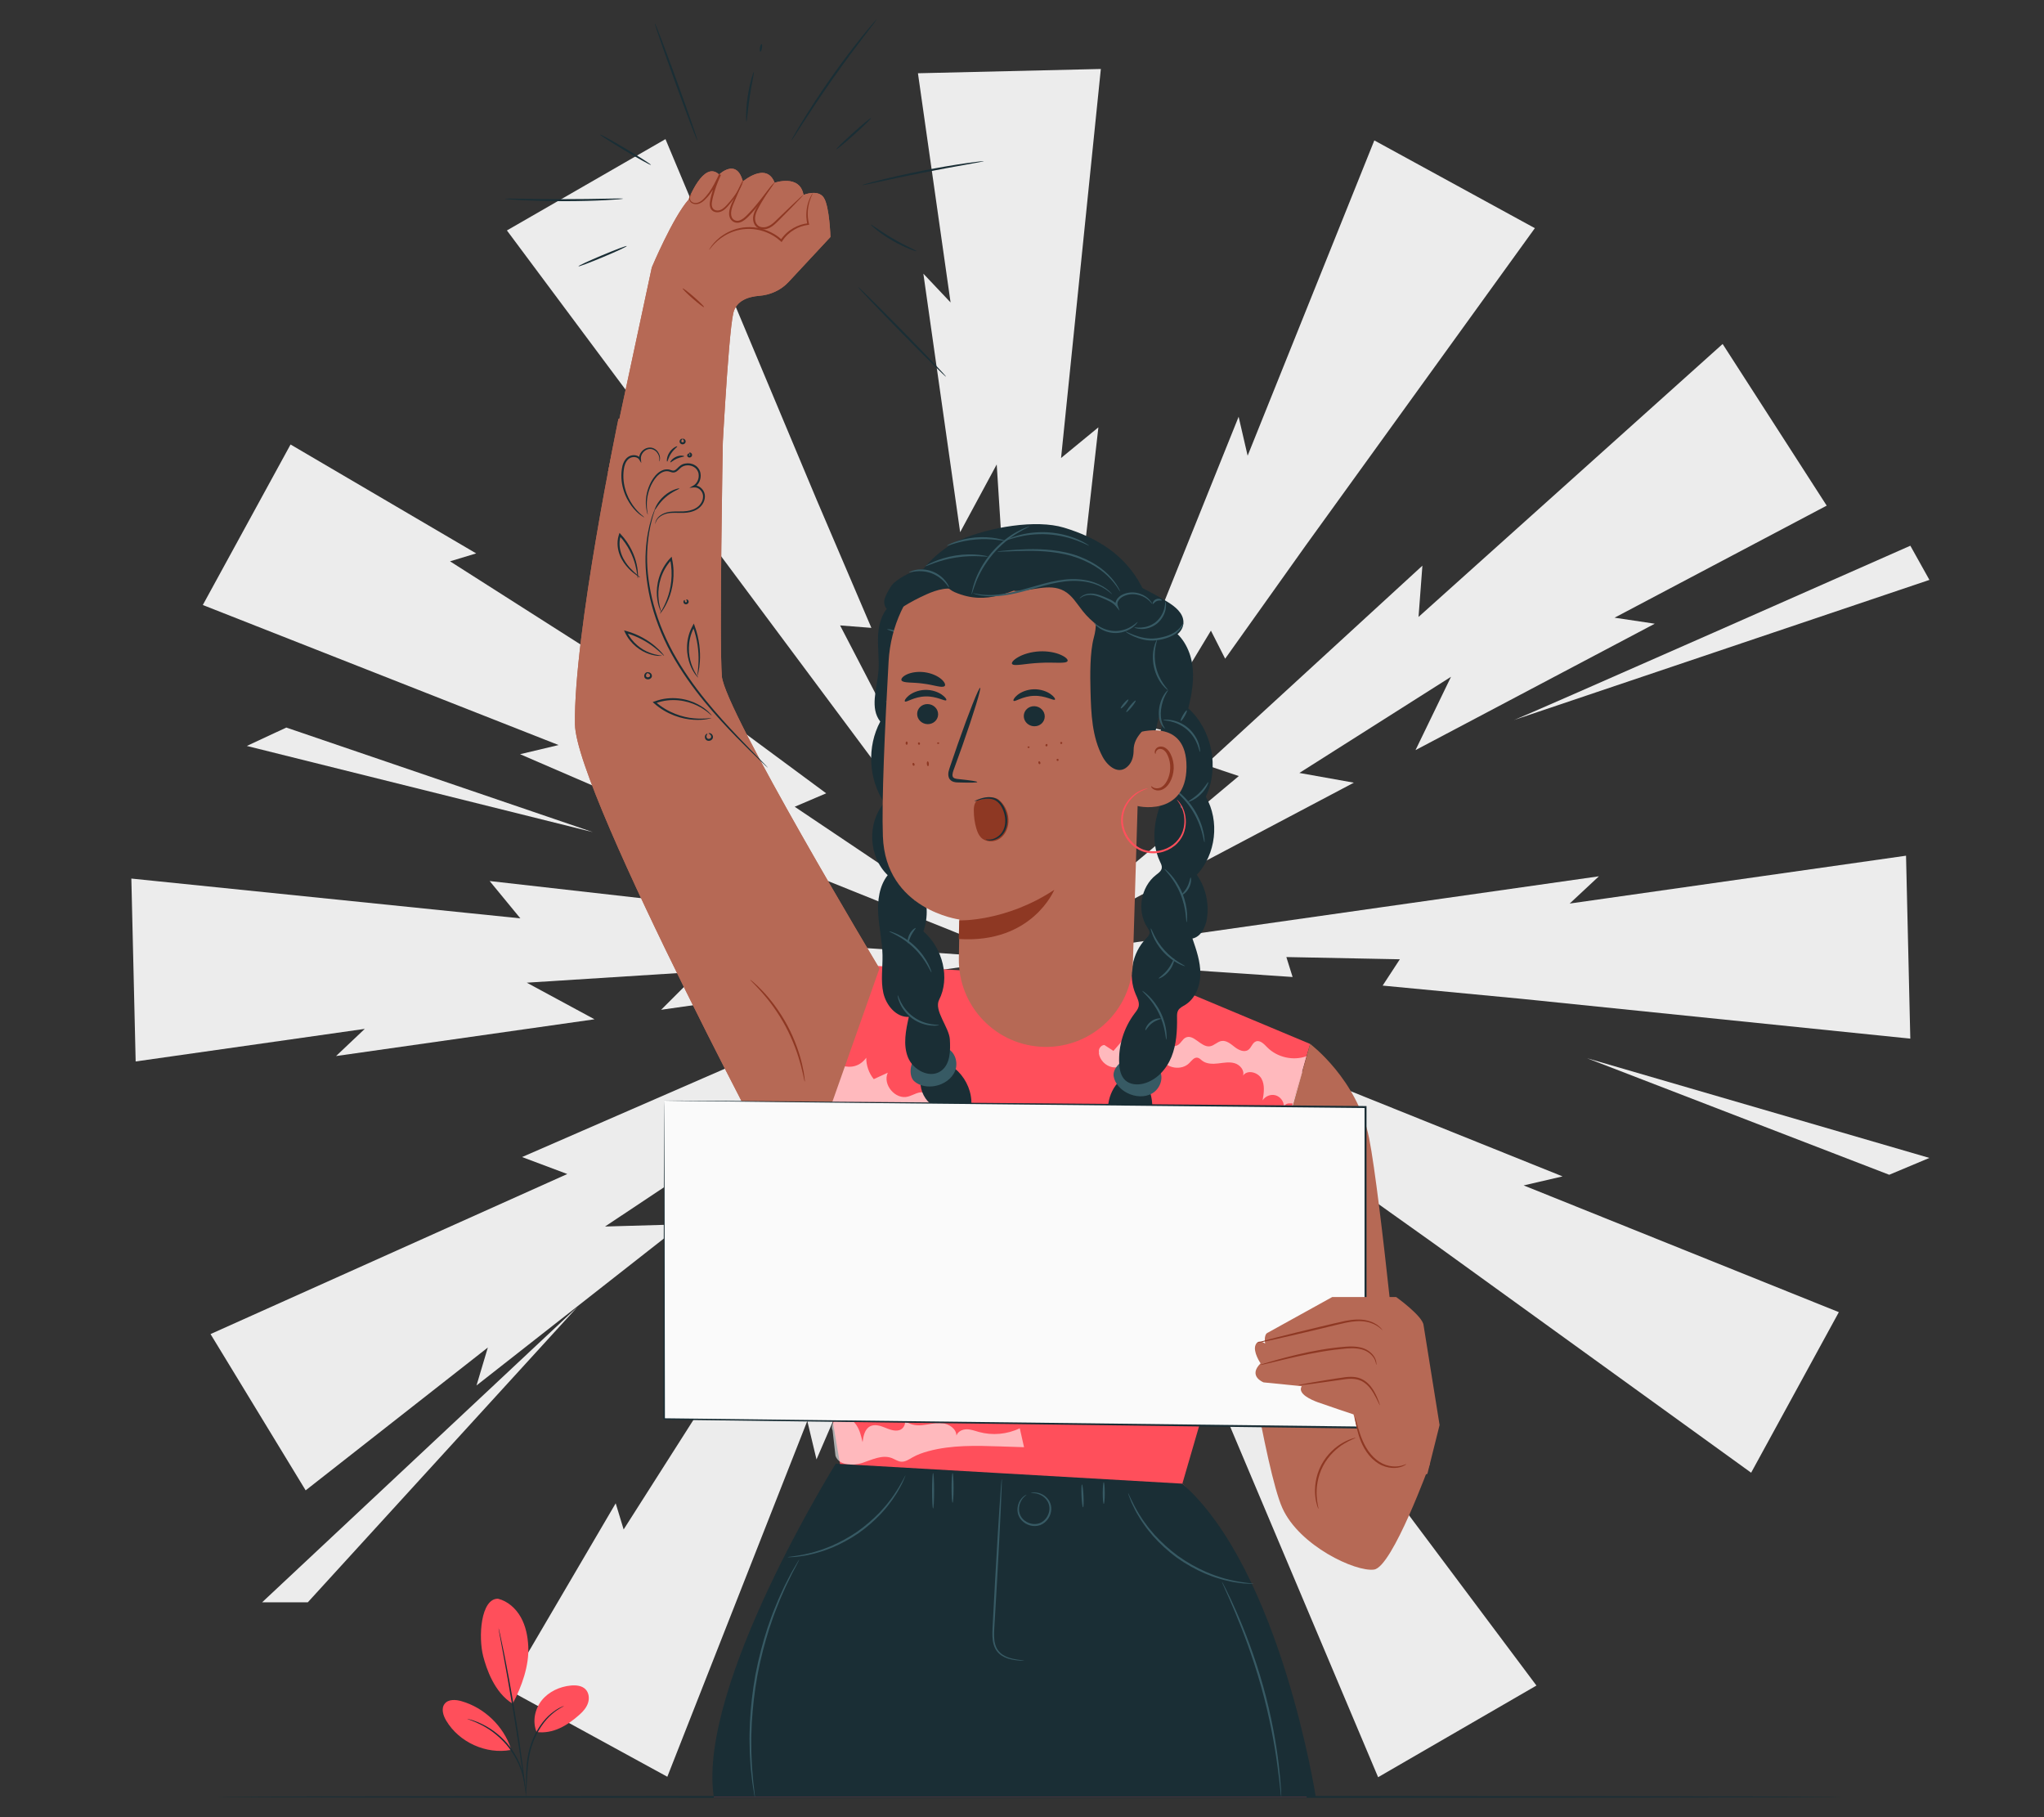 <?xml version="1.0" encoding="UTF-8"?>
<svg id="Layer_2" data-name="Layer 2" xmlns="http://www.w3.org/2000/svg" viewBox="0 0 540 480">
  <rect x="0" y="0" width="540" height="480" fill="#333333" stroke="none"/>
  <defs>
    <style>
      .cls-1 {
        fill: #b66955;
      }

      .cls-1, .cls-2, .cls-3, .cls-4, .cls-5, .cls-6, .cls-7, .cls-8, .cls-9, .cls-10 {
        stroke-width: 0px;
      }

      .cls-11 {
        opacity: .6;
      }

      .cls-2 {
        fill: #375a64;
      }

      .cls-3 {
        fill: #ececec;
      }

      .cls-5 {
        fill: none;
      }

      .cls-6 {
        fill: #8e3823;
      }

      .cls-7 {
        fill: #1a2e35;
      }

      .cls-8 {
        fill: #fff;
      }

      .cls-12 {
        opacity: .3;
      }

      .cls-9 {
        fill: #fafafa;
      }

      .cls-10 {
        fill: #ff4f5b;
      }
    </style>
  </defs>
  <g id="Layer_2-2" data-name="Layer 2">
    <g>
      <rect class="cls-5" width="540" height="480"/>
      <g>
        <g>
          <polygon class="cls-3" points="281.79 186.85 290.18 112.88 280.32 120.98 290.83 18.22 242.51 19.35 251.13 79.89 243.94 72.29 253.66 140.58 263.32 122.68 266.22 168.24 256.17 158.17 269.69 253.21 274.56 181.41 281.79 186.85"/>
          <polygon class="cls-3" points="203.33 241.1 129.36 232.72 137.47 242.58 34.7 232.07 35.84 280.38 96.37 271.77 88.78 278.95 157.06 269.24 139.17 259.57 184.72 256.68 174.66 266.73 269.69 253.21 197.9 248.34 203.33 241.1"/>
          <polygon class="cls-3" points="257.59 319.57 249.2 393.54 259.06 385.43 249.94 474.65 298.02 474.65 288.25 426.52 295.44 434.12 285.72 365.84 276.06 383.73 273.17 338.18 283.22 348.24 269.69 253.21 264.83 325 257.59 319.57"/>
          <polygon class="cls-3" points="218.27 209.55 158.4 165.3 158.98 173.81 118.89 148.27 125.8 146.18 76.76 117.41 53.58 159.81 147.57 196.8 137.4 199.22 164.14 210.77 180.63 217.4 269.69 253.21 209.95 213.1 218.27 209.55"/>
          <polygon class="cls-3" points="226.03 304.63 181.78 364.49 190.29 363.92 164.76 404 162.66 397.09 133.89 446.14 176.3 469.32 213.28 375.33 215.71 385.5 227.26 358.76 233.89 342.27 269.69 253.21 229.58 312.95 226.03 304.63"/>
          <polygon class="cls-3" points="206.17 275.91 137.92 305.63 149.87 310.11 55.62 352.39 80.75 393.67 128.88 355.94 125.89 365.96 180.17 323.4 159.84 323.98 197.84 298.7 194.15 312.44 269.69 253.21 205.08 284.89 206.17 275.91"/>
          <polygon class="cls-3" points="412.81 310.74 375.25 295.64 358.75 289.01 269.69 253.21 329.43 293.32 330.65 287.93 356.31 303.43 348.91 307.18 378.89 328.52 462.63 389.01 485.8 346.6 402.53 313.12 412.81 310.74"/>
          <polygon class="cls-3" points="339.84 252.8 369.82 253.39 365.28 260.34 401.92 263.83 504.68 274.35 503.55 226.03 414.69 238.67 422.41 231.47 382.32 237.18 364.72 239.68 269.69 253.21 341.49 258.07 339.84 252.8"/>
          <polygon class="cls-3" points="235.76 191.8 221.94 165.2 230.21 165.85 215.75 132.02 175.81 36.75 133.92 60.87 187.55 132.84 177.53 129.51 201.72 161.98 212.34 176.23 269.69 253.21 239.61 187.84 235.76 191.8"/>
          <polygon class="cls-3" points="303.76 314.53 317.65 341.1 309.37 340.47 323.91 374.27 364.08 469.44 405.91 445.23 352.12 373.38 362.14 376.69 337.87 344.28 327.22 330.05 269.69 253.21 299.93 318.5 303.76 314.53"/>
          <polygon class="cls-3" points="304.41 192.25 319.91 166.58 323.67 173.99 345.01 144.01 405.49 60.27 363.08 37.09 329.61 120.37 327.23 110.08 312.12 147.65 305.49 164.14 269.69 253.21 309.8 193.46 304.41 192.25"/>
          <polygon class="cls-3" points="343.28 204.17 383.34 178.77 373.96 198.14 437.17 164.75 426.55 163.16 482.59 133.56 455.1 90.86 374.76 162.96 375.78 149.42 318.44 202.03 327.28 204.99 269.69 253.21 357.67 206.74 343.28 204.17"/>
        </g>
        <polygon class="cls-3" points="419.29 279.53 499.11 310.31 509.72 305.86 419.29 279.53"/>
        <polygon class="cls-3" points="156.61 219.8 75.64 192.18 65.21 197.04 156.61 219.8"/>
        <path class="cls-3" d="m399.93,190.2c1.82-.53,104.76-46.05,104.76-46.05l5.04,9.03-109.8,37.02Z"/>
        <polygon class="cls-3" points="69.24 423.25 152.58 345.19 81.31 423.25 69.24 423.25"/>
        <path class="cls-7" d="m487.12,474.65c0,.15-96.31.27-215.08.27s-215.1-.12-215.1-.27,96.28-.27,215.1-.27,215.08.12,215.08.27Z"/>
        <g>
          <path class="cls-10" d="m131.56,422.29c2.58.64,4.72,2.56,6.02,4.87s1.84,4.99,1.98,7.64c.28,5.13-1.72,10.69-4.12,15.24-4.86-2.98-6.93-9.27-7.78-12.53-1.34-5.15-.64-15.26,3.89-15.22"/>
          <path class="cls-10" d="m141.77,457.51c-1.16-2.73-.5-6.05,1.35-8.37,1.86-2.31,4.77-3.65,7.72-3.92,1.37-.12,2.89.02,3.85,1,.9.92,1.06,2.38.66,3.6-.4,1.22-1.27,2.23-2.23,3.08-3.28,2.93-7,5.15-11.36,4.61"/>
          <path class="cls-7" d="m138.94,473.87s-.03-.38-.02-1.06c.01-.75.02-1.72.04-2.88.07-2.41.11-5.86,1.38-9.42,1.24-3.54,3.35-6.35,5.26-7.89.95-.78,1.8-1.3,2.42-1.6.3-.16.56-.25.72-.32.17-.07.26-.09.26-.08.04.08-1.41.6-3.23,2.2-1.83,1.56-3.86,4.33-5.08,7.82-1.24,3.48-1.32,6.89-1.46,9.3-.06,1.21-.11,2.2-.16,2.88-.05.68-.1,1.05-.12,1.05Z"/>
          <path class="cls-7" d="m131.7,430.04s.06.15.13.44c.08.33.17.76.3,1.28.25,1.12.59,2.74,1,4.74.81,4.01,1.86,9.57,2.87,15.73,1.01,6.16,1.8,11.76,2.32,15.82.26,2.03.45,3.67.57,4.81.05.54.1.97.13,1.31.03.3.03.46.02.46-.01,0-.05-.15-.09-.45-.05-.34-.12-.77-.2-1.3-.17-1.18-.4-2.81-.69-4.8-.58-4.05-1.41-9.64-2.43-15.8-1.01-6.16-2.02-11.72-2.76-15.74-.37-1.98-.67-3.59-.88-4.76-.09-.53-.17-.96-.23-1.3-.05-.3-.07-.46-.05-.46Z"/>
          <path class="cls-10" d="m134.96,461.82c-1.99-5.93-7.03-10.74-13.04-12.46-1.53-.44-3.46-.57-4.44.68-.99,1.25-.41,3.1.41,4.47,3.4,5.7,10.51,8.93,17.04,7.74"/>
          <path class="cls-7" d="m123.41,454.01s.35.06.97.24c.31.09.69.2,1.11.37.42.17.92.33,1.43.59.52.25,1.09.51,1.67.86.6.32,1.19.73,1.82,1.17,1.23.9,2.49,2.01,3.64,3.34,1.14,1.34,2.04,2.77,2.73,4.13.32.69.63,1.34.85,1.99.25.63.41,1.24.56,1.79.17.55.23,1.07.33,1.51.1.45.13.84.16,1.16.06.64.08.99.06.99-.08.01-.18-1.41-.8-3.59-.17-.54-.34-1.14-.6-1.75-.22-.63-.54-1.27-.87-1.94-.7-1.33-1.59-2.72-2.7-4.04-1.13-1.31-2.37-2.4-3.56-3.31-.61-.44-1.19-.85-1.77-1.18-.56-.36-1.12-.63-1.63-.89-2.04-1-3.42-1.36-3.39-1.44Z"/>
        </g>
        <g>
          <path class="cls-1" d="m163.39,110.64s-11.89,57.06-11.49,80.7c.31,18.63,58.38,126.94,58.38,126.94l22.06-62.45s-40.94-68.23-41.64-77.21.26-61.82.26-61.82l-27.56-6.16Z"/>
          <g>
            <path class="cls-1" d="m160.63,124.67l11.57-54.03s5.56-13.23,9.69-17.88c0,0,4-10.53,8.09-6.66,0,0,4.65-4.51,6.27,1.85,0,0,6.22-5.35,8.4.32,0,0,6.67-2.33,7.63,3.22,0,0,3.88-1.61,5.38.77s1.73,10.34,1.73,10.34l-11.08,11.9c-2.02,2.17-4.81,3.41-7.76,3.64-2.78.22-6.04,1.21-6.82,4.55-1.42,6.06-3.26,43.25-3.26,43.25l-29.83-1.25Z"/>
            <path class="cls-6" d="m187.27,66.13s.05-.13.18-.36c.13-.23.34-.55.64-.95.61-.79,1.6-1.87,3.12-2.84,1.5-.96,3.54-1.82,5.93-1.96,2.38-.16,5.05.41,7.42,1.82.75.45,1.44.97,2.06,1.53l-.4.05c1.8-2.76,4.75-4.2,7.27-4.44l-.19.27c-.59-2.56-.15-4.76.35-6.14.25-.7.52-1.22.72-1.56.21-.34.33-.51.35-.5.06.03-.4.74-.83,2.13-.42,1.38-.78,3.51-.17,5.95l.06.24-.25.03c-2.4.27-5.18,1.68-6.87,4.29l-.17.26-.23-.21c-.59-.54-1.25-1.04-1.97-1.47-2.27-1.36-4.83-1.92-7.12-1.79-2.29.11-4.28.9-5.76,1.79-1.5.9-2.51,1.91-3.16,2.65-.64.74-.94,1.2-.98,1.18Z"/>
            <path class="cls-6" d="m196.45,47.62s-.13.5-.51,1.34c-.39.84-1.01,2.03-1.96,3.38-.47.68-1.04,1.39-1.68,2.12-.63.7-1.48,1.58-2.74,1.62-.59.02-1.28-.21-1.66-.77-.39-.55-.43-1.24-.37-1.84.17-1.23.51-2.38.89-3.6.44-1.38.98-2.69,1.56-3.9l.47.23c-.87,1.8-1.74,3.5-2.76,4.88-.5.69-1.05,1.29-1.6,1.81-.56.51-1.19.91-1.86,1.02-.66.1-1.29-.08-1.69-.44-.41-.37-.49-.87-.45-1.22.11-.76.63-.9.61-.87.04.03-.39.21-.43.88-.01.31.09.73.44,1.01.34.29.89.42,1.46.31,1.16-.24,2.19-1.45,3.16-2.76.97-1.35,1.8-3.03,2.66-4.84l.47.23c-.56,1.19-1.08,2.48-1.52,3.83-.37,1.17-.72,2.38-.88,3.49-.06.55-.01,1.11.27,1.5.27.4.76.58,1.24.57.99,0,1.78-.74,2.42-1.42.65-.7,1.22-1.39,1.71-2.04.98-1.3,1.64-2.45,2.08-3.25.44-.8.66-1.26.7-1.24Z"/>
            <path class="cls-6" d="m204.32,48.57s-.18.34-.56.9c-.46.66-1.02,1.45-1.67,2.37-.71.99-1.57,2.18-2.61,3.42-.52.62-1.09,1.26-1.71,1.89-.63.62-1.33,1.31-2.32,1.61-.5.15-1.06.12-1.53-.1-.48-.21-.85-.61-1.06-1.06-.4-.92-.23-1.87,0-2.66.24-.8.58-1.51.88-2.15.3-.64.58-1.25.84-1.81.52-1.11.95-2,1.26-2.61.31-.61.49-.94.53-.93.03.01-.09.37-.34,1.01-.25.64-.63,1.55-1.1,2.68-.24.57-.51,1.19-.78,1.84-.28.66-.6,1.35-.81,2.11-.21.74-.32,1.59,0,2.31.3.72,1.17,1.11,1.96.86.81-.24,1.49-.86,2.1-1.47.61-.62,1.18-1.24,1.71-1.85,1.05-1.21,1.93-2.37,2.69-3.33.75-.97,1.36-1.74,1.8-2.27.44-.53.7-.8.73-.78Z"/>
            <path class="cls-6" d="m212.23,51.47s-.24.34-.74.88c-.59.62-1.32,1.37-2.17,2.26-.96.97-2.06,2.08-3.27,3.3-.62.61-1.25,1.3-2.06,1.87-.8.57-1.88.96-2.98.73-.54-.11-1.06-.41-1.41-.84-.35-.43-.54-.94-.61-1.45-.15-1.03.19-2,.57-2.79.81-1.58,1.67-2.9,2.43-4,.76-1.09,1.43-1.93,1.91-2.49.48-.56.77-.85.8-.83.07.05-.97,1.32-2.4,3.53-.71,1.11-1.53,2.46-2.29,4-.36.77-.64,1.63-.5,2.51.11.87.7,1.68,1.62,1.84.91.19,1.84-.13,2.58-.64.75-.52,1.38-1.18,2.01-1.79,1.24-1.19,2.36-2.27,3.35-3.22.9-.84,1.66-1.56,2.29-2.14.55-.5.86-.76.89-.73Z"/>
            <path class="cls-6" d="m186,81.13c-.1.11-1.44-.9-3-2.27-1.56-1.36-2.74-2.56-2.64-2.67.1-.11,1.44.9,3,2.27,1.56,1.36,2.74,2.56,2.64,2.67Z"/>
          </g>
          <g>
            <path class="cls-10" d="m299.72,256.31l46.4,19.44-33.75,116.14c28.59,29.38,32.82,82.75,32.82,82.75h-156.61c0-38.68,33.33-88.03,33.33-88.03l-12.13-71.32,22.18-60.12,21.63,1.12s2.12,11.43,14.77,12.98c20.1,2.45,31.37-12.98,31.37-12.98Z"/>
            <path class="cls-7" d="m250.76,347.22s-.13.05-.37.1c-.25.05-.61.13-1.09.19-.95.14-2.34.26-4.06.22-3.42-.06-8.25-.98-12.81-3.67-4.56-2.69-7.7-6.48-9.41-9.44-.87-1.49-1.44-2.76-1.77-3.66-.18-.44-.28-.81-.36-1.04-.07-.24-.11-.37-.09-.38.04-.01.23.48.62,1.35.38.87,1,2.11,1.89,3.55,1.76,2.88,4.89,6.56,9.36,9.2,4.47,2.64,9.2,3.59,12.58,3.74,1.7.08,3.08.02,4.02-.06.95-.08,1.47-.15,1.48-.11Z"/>
            <g class="cls-12">
              <path class="cls-4" d="m222.77,333.86c-.37,4.86-.52,9.9,2.18,13.96,2.7,4.06,7.13,7.05,11.98,7.54,4.85.49,10-1.72,12.6-5.84.18-.28.35-.59.37-.92.04-.67-.56-1.25-1.21-1.42-.65-.18-1.34-.06-2.01.03-9.66,1.29-19.48-4.66-23.91-13.35"/>
            </g>
            <g class="cls-11">
              <path class="cls-8" d="m283.41,295.61c-.94-1.61-3.36-1.42-5.03-.6-1.67.82-3.26,2.1-5.12,2.04-3.6-.13-6.05-5.18-9.54-4.3-1.61.41-3.02,2.07-4.6,1.55-1.43-.48-1.83-2.47-3.2-3.09-2.64-1.18-5.13,3.67-7.8,2.59-2.03-.83-1.79-4.3-3.83-5.12-1.43-.57-2.92.58-4.41.98-3.32.89-6.77-3.17-5.34-6.31-1.23.57-2.46,1.14-3.7,1.7-1.29-1.58-2-3.61-1.99-5.65-1.62,2.22-3.95,2.83-6.59,2.06l-4.76,13.21c2.74-1.2,5.68,1.03,7.95,2.99,2.27,1.95,5.64,3.82,8.04,2.02,1.02-.76,1.59-2.06,2.71-2.66,1.34-.72,3.07-.18,4.17.86,1.1,1.04,1.72,2.48,2.31,3.88.25-2.36,3.7-2.63,5.85-1.63s4.51,2.6,6.69,1.63c.95-.42,1.64-1.28,2.52-1.83,1.64-1.04,3.73-.93,5.67-.78,4.54.34,9.08.68,13.62,1.02,1.62.12,3.33.22,4.78-.51s2.43-2.63,1.61-4.03Z"/>
            </g>
            <g class="cls-11">
              <path class="cls-8" d="m290.29,278.16c.25,1.82,1.76,3.39,3.56,3.73,1.8.34,3.77-.59,4.66-2.19.65,1.67,2.39,2.86,4.18,2.87,1.8.01,3.54-1.16,4.22-2.82,1.34,2.52,5.29,3.09,7.29,1.05.64-.65,1.29-1.58,2.19-1.41.48.09.83.49,1.22.79,1.16.89,2.77.89,4.23.72,1.46-.17,2.96-.47,4.36-.05,1.4.42,2.64,1.88,2.2,3.28,1.08-1.65,3.89-.94,4.86.77.96,1.72.65,3.83.31,5.77.68-1.12,2.14-1.71,3.41-1.35,1.26.35,2.22,1.61,2.22,2.92.67-.92,1.23-.8,2.37-.76,1-3.94,2.57-8.55,3.57-12.48-3.53,1.27-7.77.29-10.39-2.39-.82-.84-1.85-1.94-2.95-1.52-.95.36-1.19,1.64-2.01,2.22-1.07.76-2.56.07-3.6-.75-1.04-.81-2.18-1.8-3.48-1.59-1.13.19-1.96,1.26-3.09,1.41-2.35.32-4.27-3.36-6.39-2.3-.83.41-1.2,1.42-1.98,1.92-1.47.95-3.37-.35-4.36-1.79-.99-1.44-1.84-3.22-3.51-3.72-1.5,1.86-2.63,4.01-3.31,6.29-.89-.97-1.78-1.95-2.68-2.92-1.08,1.24-2.15,2.49-3.23,3.73-.8-.52-1.6-1.04-2.4-1.56-.95.03-1.69,1.12-1.39,2.02"/>
            </g>
            <g>
              <g class="cls-11">
                <path class="cls-8" d="m269.39,377.28c-3.32,1.6-7.21,1.95-10.76.97-1.08-.3-2.16-.72-3.28-.71-1.12.01-2.34.6-2.67,1.67-.03-1.82-1.95-3.1-3.77-3.28s-3.62.38-5.43.53c-1.61.13-3.43-.18-4.5-1.33.42.91-.27,2.29-1.34,2.62-1.28.4-2.63-.17-3.88-.67-1.24-.5-2.68-.94-3.88-.33-1.44.73-1.8,2.59-2,4.19-.36-1.57-.73-3.18-1.63-4.51-.9-1.33-2.47-2.34-4.06-2.12-1.59.23-2.9,2.05-2.23,3.51l.76,6.72c.9,2.55,4.47,2.74,7.04,1.9,2.56-.84,5.28-2.26,7.81-1.31.87.33,1.66.93,2.58.97,1.04.05,1.97-.6,2.88-1.12,1.33-.76,2.79-1.27,4.27-1.67,6.12-1.65,12.58-1.46,18.92-1.25,2.11.07,4.21.14,6.32.21-.38-1.67-.75-3.34-1.13-5.01Z"/>
              </g>
              <g class="cls-11">
                <path class="cls-8" d="m238.97,375.14c-.08-.18-.2-.35-.37-.48.11.17.24.33.37.48Z"/>
              </g>
            </g>
          </g>
          <g>
            <path class="cls-7" d="m295.24,286.07c-1.47,1.73-2.36,3.95-2.5,6.22-.02.35,0,.77.31.95.81.49,1.52-1.51,2.38-1.1-.08,1.87-.16,3.74-.24,5.61-.02.48-.02,1.01.29,1.37.43.49,1.27.39,1.77-.04.49-.43.73-1.07.94-1.69.44,1.25.87,2.51,1.31,3.76.11.32.26.68.59.76.35.09.68-.18.92-.45,3.57-3.88,4.45-9.99,2.13-14.72"/>
            <path class="cls-7" d="m243.17,285.74c-.05,2.48,1.23,4.95,3.29,6.33.73.49,1.56.86,2.22,1.44,1.64,1.44,1.96,3.83,2.17,5.99,1.19-1.38,1.8-3.24,1.65-5.06.81,1.33,1.41,2.78,1.75,4.3,1.97-2.62,2.79-6.07,2.22-9.3-.57-3.23-2.52-6.19-5.26-7.98"/>
            <path class="cls-2" d="m242.14,279.14c-1.85,1.58-2.08,5.14-.63,6.45s3.6,1.63,5.52,1.27c2.28-.43,4.46-1.87,5.31-4.03s-.02-4.99-2.14-5.92c-1.44-.64-3.12-.35-4.6.17-1.28.45-2.52,1.08-3.46,2.06-.93.98-1.52,2.35-1.34,3.69"/>
            <path class="cls-2" d="m298.69,279.6c-2.43.1-4.81,2.76-4.48,4.69.33,1.93,1.82,3.5,3.56,4.4,2.06,1.07,4.66,1.28,6.66.1,2-1.18,3.06-3.94,1.97-5.98-.74-1.39-2.24-2.2-3.72-2.7-1.28-.44-2.65-.71-3.99-.51-1.34.19-2.65.91-3.33,2.08"/>
            <path class="cls-7" d="m236.76,158.75c-3.08,1.5-4.5,5.17-4.75,8.58s.36,6.86.04,10.27c-.42,4.45-2.27,9.49.51,12.99-3.56,6.63-3.14,15.21,1.06,21.45-4.6,5.33-4.18,14.26.9,19.13-2.23,2.84-2.72,6.7-2.5,10.31s1.06,7.17,1.13,10.79c.07,3.34-.51,6.74.22,10.01.74,3.26,3.38,6.48,6.73,6.33-.79,3.54-1.57,7.33-.22,10.69,1.35,3.36,5.79,5.69,8.73,3.58,2.46-1.77,2.51-5.34,2.33-8.36-.19-3.13-4.27-7.62-2.84-10.42,2.91-5.67,1.05-13.55-4.15-18.1,1.35-3.76,1.14-8.05-.56-11.66-.53-1.13-1.22-2.26-1.2-3.51.02-1.75,1.38-3.13,2.44-4.52,3.32-4.33,4.19-10.42,2.22-15.51-.81-2.08-2.07-4.1-1.98-6.33.07-1.84,1.07-3.5,1.65-5.25,1.43-4.28.21-9.32-3.01-12.47,4.13-5.05,3.98-13.11-.35-18,4.57-3,5.52-10.26,1.87-14.33"/>
            <path class="cls-2" d="m246.08,256.85c-.16.09-1.42-3.37-4.61-6.42-3.15-3.1-6.64-4.25-6.56-4.41.02-.06.91.15,2.24.77,1.33.61,3.08,1.7,4.69,3.26,1.61,1.57,2.75,3.28,3.4,4.59.66,1.31.89,2.19.83,2.21Z"/>
            <path class="cls-2" d="m241.9,245.14c.1.12-.63.83-1.17,1.92-.56,1.08-.7,2.09-.85,2.09-.14.01-.24-1.12.38-2.33.61-1.21,1.58-1.8,1.65-1.68Z"/>
            <path class="cls-2" d="m241.63,237.96c-.16.04-.59-2.5-2.38-5.02-1.75-2.54-4-3.81-3.91-3.95.03-.13,2.5.98,4.34,3.65,1.87,2.64,2.07,5.34,1.94,5.33Z"/>
            <path class="cls-2" d="m244.2,216.38c-.14.09-1.22-1.9-3.37-3.55-2.13-1.68-4.32-2.24-4.27-2.4,0-.13,2.35.22,4.6,1.98,2.26,1.74,3.17,3.94,3.04,3.97Z"/>
            <path class="cls-2" d="m243.9,205.99c.09.13-1.16,1.02-2.35,2.45-1.2,1.42-1.86,2.8-2.01,2.74-.13-.04.33-1.59,1.6-3.08,1.25-1.5,2.7-2.22,2.76-2.1Z"/>
            <path class="cls-2" d="m242.46,193.31c-.16.07-.99-2.62-3.44-4.89-2.41-2.32-5.15-2.99-5.08-3.15.01-.06.71.02,1.76.42,1.05.39,2.43,1.16,3.69,2.35,1.25,1.19,2.1,2.52,2.55,3.55.46,1.03.58,1.72.52,1.73Z"/>
            <path class="cls-2" d="m241.57,182.41c.13.06-.36,1.3-1.42,2.54-1.05,1.24-2.2,1.92-2.28,1.8-.09-.12.87-.96,1.87-2.15,1.01-1.18,1.69-2.26,1.82-2.19Z"/>
            <path class="cls-2" d="m242.05,171.86c-.14.09-1.17-1.91-3.34-3.48-2.15-1.6-4.37-1.99-4.32-2.15-.02-.13,2.36.02,4.64,1.72,2.3,1.67,3.16,3.89,3.03,3.91Z"/>
            <path class="cls-2" d="m248.08,270.77c0,.06-.82.25-2.16.12-1.34-.12-3.2-.63-4.9-1.85-1.69-1.22-2.77-2.83-3.3-4.06-.54-1.24-.62-2.08-.56-2.09.09-.02.3.77.9,1.93.6,1.15,1.67,2.64,3.27,3.79,1.6,1.16,3.35,1.7,4.63,1.91,1.29.21,2.11.16,2.11.25Z"/>
            <path class="cls-7" d="m308.67,165.71c3.51,1.85,5.65,5.7,6.28,9.61.63,3.92-.06,7.93-1.02,11.78,6.3,5.71,8.27,15.66,4.63,23.34,3.71,6.43,2.7,15.22-2.37,20.64,2.32,3.32,3.3,7.55,2.67,11.55-.36,2.29-1.57,4.8-3.83,5.28,1.04,3.01,2.1,6.1,2.09,9.28-.01,3.19-1.29,6.56-4,8.24-.68.42-1.48.77-1.87,1.48-.31.55-.3,1.21-.29,1.84.05,3.53-.15,7.14-1.47,10.41-1.32,3.27-3.95,6.18-7.37,7.06-1.64.42-3.55.29-4.81-.85-1.19-1.08-1.54-2.81-1.63-4.42-.25-4.71,1.22-9.48,4.06-13.24.44-.58.92-1.16,1.08-1.87.24-1.1-.34-2.19-.79-3.22-2.08-4.86-.95-10.92,2.74-14.71.43-.44.92-.92.94-1.54.01-.51-.31-.95-.59-1.38-2.84-4.3-1.78-10.71,2.29-13.88.64-.5,1.41-1.02,1.52-1.83.08-.58-.21-1.13-.46-1.66-2.68-5.61-1.47-12.41,1.38-17.94.29-.56.6-1.13.62-1.75.04-.87-.47-1.66-.89-2.43-1.85-3.33-2.36-7.39-1.37-11.07.3-1.13.74-2.23.85-3.4.12-1.22-2.68-2.86-2.94-4.05-.86-3.93.65-7.45.69-11.47.04-4.02,1.33-8.24,4.39-10.85"/>
            <path class="cls-2" d="m318.21,222.49c-.09.01-.22-1.02-.66-2.62-.44-1.6-1.26-3.75-2.61-5.88-1.36-2.13-2.96-3.79-4.23-4.86-1.26-1.08-2.14-1.63-2.09-1.71.03-.05.98.39,2.33,1.41,1.35,1.01,3.04,2.68,4.44,4.86,1.39,2.19,2.18,4.43,2.53,6.08.36,1.66.35,2.71.29,2.71Z"/>
            <path class="cls-2" d="m319.21,206.6c.13.04-.46,1.74-2.03,3.25-1.55,1.52-3.28,2.07-3.31,1.94-.07-.15,1.47-.88,2.94-2.32,1.48-1.42,2.26-2.94,2.4-2.87Z"/>
            <path class="cls-2" d="m316.99,198.59c-.09.01-.19-.77-.65-1.94-.45-1.16-1.33-2.69-2.76-3.93-1.44-1.24-3.08-1.88-4.29-2.16-1.22-.28-2.01-.28-2.01-.36,0-.06.8-.2,2.09,0,1.28.19,3.04.81,4.57,2.13,1.52,1.32,2.39,2.97,2.77,4.21.38,1.25.36,2.06.3,2.06Z"/>
            <path class="cls-2" d="m313.54,187.66c.13.07-.13.75-.57,1.52-.44.76-.9,1.32-1.03,1.25-.13-.07.13-.75.57-1.52.44-.76.9-1.32,1.03-1.25Z"/>
            <path class="cls-2" d="m313.48,243.59c-.18.02.02-3.58-1.66-7.55-1.63-4-4.32-6.39-4.18-6.51.04-.04.76.48,1.72,1.55.96,1.07,2.11,2.72,2.96,4.75.84,2.03,1.2,4.02,1.28,5.45.08,1.43-.05,2.32-.11,2.31Z"/>
            <path class="cls-2" d="m314.54,231.79c.14-.03.33,1.32-.43,2.75-.74,1.43-1.97,2.05-2.02,1.92-.09-.13.88-.87,1.55-2.17.69-1.28.75-2.5.91-2.5Z"/>
            <path class="cls-2" d="m313.06,255.19c-.02.06-.78-.16-1.91-.75-1.12-.59-2.58-1.63-3.89-3.07-1.31-1.45-2.19-3-2.67-4.18-.48-1.18-.62-1.96-.56-1.97.16-.07,1.05,2.99,3.63,5.8,2.54,2.84,5.49,4.03,5.41,4.18Z"/>
            <path class="cls-2" d="m310.2,253.21c.14,0-.06,1.65-1.29,3.21-1.21,1.57-2.76,2.16-2.8,2.03-.08-.14,1.26-.9,2.38-2.36,1.14-1.44,1.56-2.92,1.71-2.88Z"/>
            <path class="cls-2" d="m308.13,274.61c-.18.03-.19-3.37-2.01-7.01-1.77-3.66-4.47-5.74-4.34-5.86.04-.05.75.4,1.73,1.34.97.94,2.17,2.42,3.09,4.29.92,1.87,1.37,3.72,1.52,5.06.16,1.35.07,2.19.01,2.19Z"/>
            <path class="cls-2" d="m306.69,269.08c.02.16-1.18.3-2.31,1.17-1.15.84-1.62,1.95-1.77,1.89-.14-.01.16-1.36,1.45-2.32,1.28-.97,2.65-.88,2.63-.74Z"/>
            <g>
              <path class="cls-7" d="m299.86,209.95c2.72-7.6,5.41-15.25,6.78-23.21,1.37-7.95,1.37-16.28-1.21-23.93-.39-1.16-3.8-8.95-5.02-8.87-.87.06,1.15,7.3.69,8.04-4.41,7.08-5.81,15.72-5.38,24.05.43,8.33,1.93,15.86,4.14,23.91"/>
              <path class="cls-1" d="m276.11,276.54c12.51.11,22.81-9.81,23.19-22.31l2.27-75.26c1.25-20.2-9.46-37.76-29.68-38.46l-1.87.04c-18.85.45-34.19,15.3-35.26,34.12-.99,17.51-1.86,36.88-1.51,46.25.71,19.41,20.2,21.96,20.2,21.96.04,0-.02,4.5-.13,10.2-.24,12.8,10,23.34,22.81,23.45h0Z"/>
              <path class="cls-6" d="m253.43,243.12s12.25.42,25.1-8.08c0,0-5.82,14.27-25.24,12.99l.14-4.9Z"/>
              <g>
                <g>
                  <g>
                    <path class="cls-7" d="m242.3,188.55c-.02,1.47,1.21,2.69,2.74,2.73,1.53.04,2.78-1.1,2.8-2.57.02-1.47-1.21-2.69-2.74-2.73-1.53-.05-2.78,1.11-2.8,2.57Z"/>
                    <path class="cls-7" d="m239.07,185.28c.35.35,2.41-1.25,5.4-1.32,2.98-.11,5.21,1.38,5.52,1,.16-.17-.21-.81-1.18-1.48-.95-.67-2.57-1.3-4.43-1.25-1.86.06-3.4.78-4.29,1.5-.9.73-1.2,1.39-1.02,1.55Z"/>
                  </g>
                  <path class="cls-7" d="m270.47,189.11c-.02,1.47,1.21,2.69,2.74,2.73,1.53.05,2.78-1.1,2.8-2.57.02-1.46-1.21-2.69-2.74-2.73-1.53-.05-2.78,1.11-2.8,2.57Z"/>
                  <path class="cls-7" d="m258.19,206.56c0-.17-1.85-.45-4.87-.76-.76-.06-1.49-.19-1.63-.71-.19-.55.11-1.37.45-2.27.67-1.86,1.37-3.81,2.11-5.85,2.93-8.33,5.03-15.18,4.69-15.29-.34-.12-2.99,6.55-5.91,14.88-.7,2.06-1.38,4.01-2.02,5.89-.27.87-.74,1.87-.32,3,.22.56.79.96,1.28,1.08.49.14.92.14,1.3.15,3.03.09,4.9.06,4.91-.11Z"/>
                </g>
                <path class="cls-7" d="m267.37,175.36c.44.75,3.55-.12,7.34-.27,3.79-.23,6.95.32,7.33-.48.17-.38-.47-1.05-1.81-1.64-1.32-.59-3.36-1.03-5.63-.91-2.27.12-4.27.76-5.55,1.49-1.29.72-1.88,1.46-1.69,1.82Z"/>
                <path class="cls-7" d="m238.17,179.73c.48.76,2.91.43,5.69.84,2.8.32,5.06,1.26,5.71.64.29-.3.03-1.03-.9-1.83-.91-.79-2.53-1.57-4.44-1.82-1.92-.25-3.67.1-4.74.63-1.09.53-1.52,1.17-1.31,1.54Z"/>
              </g>
              <g>
                <path class="cls-1" d="m300.32,193.62c.33-.15,13.24-4.27,13.14,9.02-.1,13.28-13.42,10.44-13.44,10.06-.02-.38.3-19.07.3-19.07Z"/>
                <path class="cls-6" d="m304.12,207.69c.06-.04.23.16.62.35.38.18,1.03.3,1.73.05,1.41-.5,2.61-2.72,2.69-5.12.04-1.21-.2-2.36-.62-3.32-.4-.97-1.02-1.66-1.73-1.79-.7-.17-1.21.25-1.37.62-.18.37-.1.64-.17.66-.04.03-.28-.23-.17-.77.06-.26.22-.58.53-.83.32-.26.79-.39,1.28-.33,1.02.08,1.94,1.03,2.4,2.08.52,1.05.82,2.35.77,3.71-.11,2.68-1.5,5.17-3.42,5.71-.94.24-1.71-.05-2.11-.37-.41-.33-.48-.63-.43-.65Z"/>
              </g>
              <path class="cls-7" d="m243.28,153.33c-2.13-1.22,4.87-8.35,10.19-10.65,8.04-3.49,20.27-5.52,27.6-3.31,8.82,2.66,16.11,7.19,20.42,15.33,4.31,8.14,5.83,17.57,5.42,26.77-.13,2.81-.47,5.73-2.01,8.08-1.88,2.87-5.41,4.66-5.41,8.61,0,1.43-.32,2.88-1.26,3.96-2.51,2.88-5.56.34-6.92-2.19-2.82-5.24-3.05-11.43-3.21-17.38-.11-4.07-.19-10.24.88-14.16.36-1.33.58-2.61.54-4.48-.04-2.31-.73-5.13-2.09-6.99-.24-.33-.66-.75-1.19-1.23-3.15-2.8-7.67-3.53-11.66-2.2-7.58,2.52-13.69,6.66-22.34,2.94-1.92-.82-2.84-2.42-3.72-3.35-1.3-1.38-3.91-1.27-5.24.09v.14Z"/>
            </g>
            <path class="cls-7" d="m251.96,151.8c-4.68-3.29-11.39-1.53-15.77,2.15-.86.72-2.28,3.35-2.53,4.44s.19,2.39,1.21,2.85c1.19.53,2.52-.23,3.63-.92,2.02-1.26,4.12-2.37,6.3-3.34,2.73-1.21,5.93-2.18,8.64-.92"/>
            <path class="cls-7" d="m267.99,156.1c4.43.13,9.19-2.15,13.09-.03,2.14,1.16,3.42,3.39,4.93,5.3,4.69,5.91,12.56,9.13,20.05,8.2,3.04-.38,6.57-2.12,6.59-5.18.02-2.44-2.23-4.21-4.32-5.47-4.92-2.99-10.16-5.39-15.39-7.79-2.12-.97-4.28-1.96-6.58-2.31-2.55-.39-5.16.03-7.64.75-4.02,1.16-7.8,3.14-11.05,5.76"/>
            <path class="cls-2" d="m271.97,139.05c.04.09-1.24.6-3.13,1.74-.95.56-2.02,1.32-3.15,2.23-1.11.93-2.27,2.04-3.36,3.31-1.08,1.28-1.98,2.6-2.73,3.85-.72,1.26-1.3,2.44-1.7,3.46-.82,2.04-1.12,3.39-1.21,3.36-.04,0,.01-.35.14-.96.11-.61.35-1.49.73-2.54.36-1.06.91-2.27,1.63-3.57.73-1.28,1.65-2.64,2.75-3.95,1.12-1.3,2.31-2.41,3.46-3.34,1.17-.91,2.28-1.65,3.27-2.18.98-.53,1.8-.91,2.39-1.12.58-.22.91-.32.93-.29Z"/>
            <path class="cls-2" d="m307.78,192.48s-.6-.32-1.06-1.26c-.48-.93-.7-2.38-.51-3.93.19-1.55.73-2.89,1.28-3.75.54-.87,1.05-1.27,1.09-1.22.06.06-.33.53-.76,1.41-.44.87-.89,2.15-1.08,3.63-.18,1.47-.03,2.83.33,3.72.34.9.78,1.34.71,1.41Z"/>
            <path class="cls-2" d="m304.44,159.57c-.09.08-.7-1.19-2.59-2.06-.93-.4-2.16-.7-3.48-.49-.65.1-1.33.33-1.94.69-.58.38-1.13.97-1.21,1.64-.02.19,0,.38.06.55l.5,1.44-.96-1.18c-.91-1.12-2.33-1.61-3.51-2.15-1.19-.52-2.3-.86-3.25-.87-.96-.02-1.71.25-2.16.51-.46.26-.67.5-.7.47-.02-.01.13-.3.59-.63.45-.33,1.24-.68,2.27-.71,1.03-.04,2.23.28,3.45.79,1.18.53,2.67.98,3.74,2.27l-.46.26c-.09-.24-.12-.52-.1-.79.13-.95.79-1.6,1.45-2.03.7-.41,1.43-.64,2.15-.74,1.45-.2,2.75.16,3.71.63.97.49,1.61,1.12,1.97,1.6.37.47.48.8.46.8Z"/>
            <path class="cls-2" d="m300.58,164.28s-.35.68-1.31,1.41c-.94.72-2.52,1.47-4.38,1.52-1.86.05-3.47-.62-4.45-1.3-.99-.68-1.42-1.3-1.37-1.34.06-.06.58.45,1.57,1.02.98.57,2.51,1.13,4.24,1.09,1.73-.04,3.22-.69,4.18-1.3.97-.61,1.45-1.16,1.52-1.1Z"/>
            <path class="cls-2" d="m312.65,164.68s-.05.25-.25.64c-.21.39-.57.94-1.15,1.49-1.14,1.16-3.29,2.02-5.67,2.31-2.46.33-4.63-.39-6.05-1.01-1.44-.65-2.22-1.24-2.19-1.29.04-.08.89.4,2.33.94,1.43.52,3.54,1.14,5.83.83,2.33-.3,4.35-1.05,5.49-2.07,1.16-.99,1.56-1.91,1.65-1.85Z"/>
            <path class="cls-2" d="m311.87,212.91c.06-.13.33-.12.48.12.15.24.03.48-.12.48-.15,0-.27-.1-.34-.2-.06-.11-.09-.26-.02-.39Z"/>
            <path class="cls-6" d="m258.87,211.3q.7-.17,1.39-.33c1.04-.25,2.17-.49,3.13-.02.34.16.63.41.9.67,1.45,1.42,2.25,3.49,2.13,5.52-.1,1.75-.93,3.52-2.41,4.46s-3.63.87-4.85-.39c-.63-.65-.97-1.53-1.23-2.4-.45-1.54-.67-3.15-.66-4.75,0-.72.06-1.48.44-2.09.38-.61.48-.93,1.15-.66"/>
            <path class="cls-7" d="m260.43,221.74s.3.03.81.04c.51,0,1.26-.12,2.04-.58.78-.45,1.57-1.26,1.97-2.39.41-1.12.43-2.5.08-3.84-.35-1.34-1.01-2.57-1.95-3.28-.94-.72-2.09-.78-2.99-.69-1.83.25-2.93.74-2.96.63-.01-.03.25-.17.74-.37.49-.2,1.22-.48,2.17-.63.93-.15,2.23-.14,3.33.66,1.09.79,1.8,2.12,2.17,3.54.38,1.44.34,2.93-.13,4.15-.46,1.24-1.38,2.11-2.24,2.55-.87.46-1.7.53-2.24.46-.54-.07-.81-.22-.8-.24Z"/>
            <path class="cls-2" d="m307.91,158.92c.06-.01.25.7.06,1.86-.18,1.14-.84,2.72-2.24,3.89-1.4,1.16-3.09,1.52-4.24,1.48-1.17-.03-1.84-.35-1.81-.4.02-.09.71.09,1.81.02,1.09-.06,2.62-.45,3.9-1.51,1.28-1.06,1.95-2.5,2.21-3.56.27-1.07.22-1.78.31-1.78Z"/>
            <path class="cls-2" d="m306.94,158.58c-.07.13-.67-.08-1.3.18-.63.25-.92.82-1.06.77-.07-.02-.09-.21.03-.48.12-.27.4-.61.83-.78.44-.18.87-.13,1.14-.01.27.11.39.27.36.33Z"/>
            <path class="cls-2" d="m308.58,182.32s-.72-.43-1.55-1.48c-.83-1.03-1.74-2.68-2.18-4.68-.43-2-.3-3.88.02-5.16.32-1.29.74-2.01.79-1.99.09.03-.2.79-.42,2.06-.22,1.27-.29,3.06.13,4.98.42,1.91,1.24,3.51,1.97,4.57.73,1.06,1.31,1.63,1.24,1.7Z"/>
            <path class="cls-10" d="m310.95,211.25s.13.09.33.31c.21.21.49.55.78,1.04.6.95,1.25,2.54,1.22,4.59-.02,1.02-.21,2.14-.69,3.25-.49,1.1-1.27,2.18-2.35,3.02-2.11,1.68-5.35,2.52-8.36,1.45-3-1.11-4.95-3.83-5.51-6.46-.31-1.33-.23-2.65.06-3.82.31-1.17.85-2.17,1.45-2.99,1.22-1.64,2.69-2.53,3.72-2.95.52-.22.95-.33,1.24-.39.29-.06.44-.08.45-.06.01.05-.6.16-1.6.64-.99.47-2.37,1.37-3.5,2.98-1.13,1.57-1.95,3.96-1.34,6.48.56,2.48,2.42,5.03,5.21,6.07,2.8,1,5.88.23,7.87-1.33,1.02-.78,1.77-1.78,2.25-2.81.48-1.04.68-2.11.72-3.08.08-1.96-.49-3.52-1.02-4.47-.53-.97-.98-1.41-.94-1.45Z"/>
            <path class="cls-2" d="m293.78,156.95c-.07.11-1.48-1.68-4.77-2.75-1.62-.53-3.66-.84-5.92-.76-2.26.07-4.72.57-7.26,1.25-2.54.68-4.95,1.44-7.19,1.96-2.24.53-4.31.82-6.05.86-1.75.04-3.16-.14-4.11-.36-.47-.11-.84-.21-1.08-.3-.24-.08-.37-.14-.36-.15.02-.11,2.09.64,5.53.44,1.71-.09,3.74-.41,5.95-.96,2.21-.54,4.61-1.31,7.17-1.99,2.56-.68,5.07-1.17,7.39-1.22,2.32-.05,4.41.31,6.06.9,1.65.59,2.86,1.38,3.61,2.01.37.32.64.58.81.78.17.19.25.3.24.31Z"/>
            <path class="cls-2" d="m295.91,156.22c-.11.07-.94-1.85-3.3-4.1-2.32-2.26-6.32-4.62-11.17-5.69-4.86-1.07-9.43-.96-12.69-.87-1.56.06-2.86.11-3.88.14-.92.03-1.43.03-1.43,0,0-.04.5-.11,1.41-.2.91-.09,2.24-.21,3.88-.31,3.27-.18,7.88-.36,12.83.73,4.95,1.09,9.02,3.56,11.32,5.94,1.16,1.18,1.95,2.28,2.41,3.08.25.39.38.73.5.94.1.22.15.34.13.35Z"/>
            <path class="cls-2" d="m244.47,149.56c-.03-.06.78-.57,2.21-1.18,1.42-.61,3.48-1.28,5.82-1.65,2.35-.36,4.51-.34,6.05-.18,1.54.16,2.47.4,2.46.46-.02.18-3.81-.49-8.43.25-4.62.69-8.04,2.47-8.11,2.3Z"/>
            <path class="cls-2" d="m240.14,151.2c-.03-.05.59-.42,1.72-.65,1.11-.23,2.77-.25,4.43.38,1.66.63,2.89,1.73,3.58,2.64.7.91.92,1.6.87,1.62-.08.04-.42-.57-1.16-1.38-.73-.81-1.92-1.79-3.48-2.38-1.55-.58-3.1-.63-4.18-.5-1.09.12-1.75.35-1.78.27Z"/>
            <path class="cls-2" d="m250.16,144.15c-.03-.06.74-.5,2.08-.99,1.34-.49,3.26-1,5.44-1.19,2.18-.19,4.16-.02,5.56.24,1.41.26,2.24.56,2.22.62-.03.17-3.46-.71-7.74-.32-4.28.35-7.51,1.81-7.57,1.65Z"/>
            <path class="cls-2" d="m287.71,144.12c-.05.08-1.16-.56-3.08-1.29-1.92-.74-4.68-1.5-7.81-1.69-3.13-.19-5.96.22-7.96.72-2,.5-3.18.99-3.22.91-.01-.03.27-.18.8-.43.53-.25,1.32-.55,2.32-.84,2-.6,4.89-1.08,8.09-.89,3.2.2,6.01,1.03,7.92,1.88.96.42,1.71.81,2.2,1.12.5.31.76.49.74.52Z"/>
            <path class="cls-2" d="m298.1,184.78c.11.1-.25.7-.8,1.34-.55.65-1.09,1.09-1.21,1-.11-.1.25-.7.8-1.34.55-.65,1.09-1.09,1.21-1Z"/>
            <path class="cls-2" d="m300.03,185.05c.11.09-.35.85-1.03,1.69-.68.84-1.33,1.44-1.45,1.35-.11-.09.35-.85,1.03-1.69.68-.84,1.33-1.44,1.45-1.35Z"/>
            <path class="cls-7" d="m267.78,185.12c.35.35,2.42-1.25,5.4-1.32,2.98-.11,5.21,1.38,5.52,1,.15-.17-.21-.81-1.18-1.48-.95-.67-2.57-1.3-4.43-1.25-1.86.06-3.4.78-4.29,1.5-.9.73-1.19,1.39-1.02,1.55Z"/>
            <ellipse class="cls-6" cx="271.73" cy="197.37" rx=".27" ry=".21"/>
            <path class="cls-6" d="m276.42,197.16c-.15-.02-.24-.19-.21-.36.03-.18.17-.3.32-.28.15.02.24.19.21.36-.03.18-.17.3-.32.28Z"/>
            <path class="cls-6" d="m280.37,196.52c-.15,0-.27-.12-.27-.27s.12-.27.27-.27.27.12.27.27-.12.27-.27.27Z"/>
            <path class="cls-6" d="m274.7,201.85c-.14.04-.3-.09-.36-.3-.06-.21,0-.41.15-.45.14-.04.3.09.36.3.06.21,0,.41-.15.45Z"/>
            <path class="cls-6" d="m279.51,200.99c-.14.05-.3-.02-.35-.17-.06-.15,0-.31.14-.37.14-.05.3.02.35.17.06.15,0,.31-.14.37Z"/>
            <path class="cls-6" d="m239.53,196.73c-.15,0-.27-.19-.27-.43s.12-.43.27-.43.27.19.27.43-.12.43-.27.43Z"/>
            <path class="cls-6" d="m242.84,196.73c-.15.02-.29-.1-.32-.28-.03-.18.06-.34.21-.36.15-.02.29.1.32.28.03.18-.06.34-.21.36Z"/>
            <ellipse class="cls-6" cx="247.85" cy="196.3" rx=".27" ry=".21"/>
            <path class="cls-6" d="m241.45,202.27c-.14.04-.3-.09-.36-.3-.06-.21,0-.41.15-.45.14-.04.3.09.36.3.06.21,0,.41-.15.45Z"/>
            <path class="cls-6" d="m245.18,202.38c-.15.01-.29-.26-.32-.62-.03-.35.07-.65.21-.66.15-.01.29.26.32.62.03.35-.07.65-.21.66Z"/>
          </g>
          <g>
            <g>
              <path class="cls-1" d="m163.39,110.64s-11.89,57.06-11.49,80.7c.31,18.63,58.38,126.94,58.38,126.94l22.06-62.45s-40.94-68.23-41.64-77.21.26-61.82.26-61.82l-27.56-6.16Z"/>
              <g>
                <path class="cls-1" d="m160.63,124.67l11.57-54.03s5.56-13.23,9.69-17.88c0,0,4-10.53,8.09-6.66,0,0,4.65-4.51,6.27,1.85,0,0,6.22-5.35,8.4.32,0,0,6.67-2.33,7.63,3.22,0,0,3.88-1.61,5.38.77s1.73,10.34,1.73,10.34l-11.08,11.9c-2.02,2.17-4.81,3.41-7.76,3.64-2.78.22-6.04,1.21-6.82,4.55-1.42,6.06-3.26,43.25-3.26,43.25l-29.83-1.25Z"/>
                <path class="cls-6" d="m187.27,66.13s.05-.13.18-.36c.13-.23.34-.55.64-.95.61-.79,1.6-1.87,3.12-2.84,1.5-.96,3.54-1.82,5.93-1.96,2.38-.16,5.05.41,7.42,1.82.75.45,1.44.97,2.06,1.53l-.4.05c1.8-2.76,4.75-4.2,7.27-4.44l-.19.27c-.59-2.56-.15-4.76.35-6.14.25-.7.52-1.22.72-1.56.21-.34.33-.51.35-.5.06.03-.4.74-.83,2.13-.42,1.38-.78,3.51-.17,5.95l.06.24-.25.03c-2.4.27-5.18,1.68-6.87,4.29l-.17.26-.23-.21c-.59-.54-1.25-1.04-1.97-1.47-2.27-1.36-4.83-1.92-7.12-1.79-2.29.11-4.28.9-5.76,1.79-1.5.9-2.51,1.91-3.16,2.65-.64.74-.94,1.2-.98,1.18Z"/>
                <path class="cls-6" d="m196.45,47.62s-.13.5-.51,1.34c-.39.84-1.01,2.03-1.96,3.38-.47.68-1.04,1.39-1.68,2.12-.63.7-1.48,1.58-2.74,1.62-.59.02-1.28-.21-1.66-.77-.39-.55-.43-1.24-.37-1.84.17-1.23.51-2.38.89-3.6.44-1.38.98-2.69,1.56-3.9l.47.23c-.87,1.8-1.74,3.5-2.76,4.88-.5.69-1.05,1.29-1.6,1.81-.56.51-1.19.91-1.86,1.02-.66.1-1.29-.08-1.69-.44-.41-.37-.49-.87-.45-1.22.11-.76.63-.9.61-.87.04.03-.39.21-.43.88-.01.31.09.73.44,1.01.34.29.89.42,1.46.31,1.16-.24,2.19-1.45,3.16-2.76.97-1.35,1.8-3.03,2.66-4.84l.47.23c-.56,1.19-1.08,2.48-1.52,3.83-.37,1.17-.72,2.38-.88,3.49-.06.55-.01,1.11.27,1.5.27.4.76.58,1.24.57.99,0,1.78-.74,2.42-1.42.65-.7,1.22-1.39,1.71-2.04.98-1.3,1.64-2.45,2.08-3.25.44-.8.66-1.26.7-1.24Z"/>
                <path class="cls-6" d="m204.32,48.57s-.18.34-.56.9c-.46.66-1.02,1.45-1.67,2.37-.71.99-1.57,2.18-2.61,3.42-.52.62-1.09,1.26-1.71,1.89-.63.62-1.33,1.31-2.32,1.61-.5.15-1.06.12-1.53-.1-.48-.21-.85-.61-1.06-1.06-.4-.92-.23-1.87,0-2.66.24-.8.58-1.51.88-2.15.3-.64.58-1.25.84-1.81.52-1.11.95-2,1.26-2.61.31-.61.49-.94.53-.93.03.01-.09.37-.34,1.01-.25.64-.63,1.55-1.1,2.68-.24.57-.51,1.19-.78,1.84-.28.66-.6,1.35-.81,2.11-.21.74-.32,1.59,0,2.31.3.72,1.17,1.11,1.96.86.81-.24,1.49-.86,2.1-1.47.61-.62,1.18-1.24,1.71-1.85,1.05-1.21,1.93-2.37,2.69-3.33.75-.97,1.36-1.74,1.8-2.27.44-.53.7-.8.73-.78Z"/>
                <path class="cls-6" d="m212.23,51.47s-.24.34-.74.88c-.59.62-1.32,1.37-2.17,2.26-.96.97-2.06,2.08-3.27,3.3-.62.61-1.25,1.3-2.06,1.87-.8.57-1.88.96-2.98.73-.54-.11-1.06-.41-1.41-.84-.35-.43-.54-.94-.61-1.45-.15-1.03.19-2,.57-2.79.81-1.58,1.67-2.9,2.43-4,.76-1.09,1.43-1.93,1.91-2.49.48-.56.77-.85.8-.83.07.05-.97,1.32-2.4,3.53-.71,1.11-1.53,2.46-2.29,4-.36.77-.64,1.63-.5,2.51.11.87.7,1.68,1.62,1.84.91.19,1.84-.13,2.58-.64.75-.52,1.38-1.18,2.01-1.79,1.24-1.19,2.36-2.27,3.35-3.22.9-.84,1.66-1.56,2.29-2.14.55-.5.86-.76.89-.73Z"/>
                <path class="cls-6" d="m186,81.13c-.1.11-1.44-.9-3-2.27-1.56-1.36-2.74-2.56-2.64-2.67.1-.11,1.44.9,3,2.27,1.56,1.36,2.74,2.56,2.64,2.67Z"/>
              </g>
              <path class="cls-6" d="m212.61,285.69c-.1.01-.35-1.71-1.07-4.43-.72-2.71-1.99-6.39-4.01-10.17-2.03-3.77-4.39-6.88-6.25-8.97-1.86-2.1-3.16-3.27-3.1-3.34.02-.03.37.24.97.76.61.51,1.43,1.3,2.41,2.33,1.95,2.05,4.39,5.16,6.44,8.98,2.04,3.82,3.28,7.57,3.91,10.33.32,1.38.52,2.51.61,3.3.1.79.13,1.22.1,1.23Z"/>
            </g>
            <g>
              <path class="cls-7" d="m173.11,134.28s-.06.28-.21.78c-.14.51-.43,1.23-.66,2.21-.54,1.92-1.09,4.78-1.25,8.35-.17,3.57.19,7.84,1.27,12.44,1.09,4.59,2.95,9.49,5.55,14.28,2.64,4.78,5.69,9.02,8.67,12.69,2.98,3.68,5.88,6.82,8.35,9.42,2.47,2.6,4.51,4.66,5.91,6.1.67.69,1.2,1.25,1.61,1.66.36.38.55.59.53.6-.01.01-.22-.17-.61-.53-.42-.4-.98-.93-1.68-1.59-1.45-1.39-3.53-3.42-6.04-5.99-2.51-2.57-5.44-5.69-8.46-9.37-3.02-3.67-6.09-7.93-8.76-12.74-2.63-4.83-4.49-9.78-5.56-14.42-1.07-4.65-1.4-8.97-1.17-12.57.21-3.6.82-6.47,1.43-8.39.25-.97.59-1.69.75-2.19.19-.49.29-.75.31-.74Z"/>
              <path class="cls-7" d="m174.35,162.13c-.09-.06.96-1.42,1.91-3.98.96-2.52,1.65-6.36.77-10.41v-.07s.44.13.44.13c-1.4,1.49-2.35,3.24-2.89,4.93-.54,1.69-.71,3.31-.65,4.65.1,2.71.89,4.26.77,4.3-.03.01-.23-.36-.5-1.08-.27-.72-.55-1.81-.65-3.2-.1-1.38.02-3.05.56-4.82.53-1.76,1.5-3.59,2.97-5.15l.36-.38.1.5v.07c.92,4.19.14,8.13-.93,10.66-.53,1.28-1.09,2.26-1.52,2.9-.43.64-.71.96-.74.94Z"/>
              <path class="cls-7" d="m174.89,173.22s-.34.07-.95.03c-.61-.03-1.5-.18-2.55-.54-2.07-.69-4.83-2.53-6.28-5.67l-.24-.53.56.16h.02c3.26.9,5.9,2.56,7.57,3.98.84.71,1.46,1.35,1.86,1.81.4.46.59.74.57.77-.07.06-.96-.96-2.67-2.28-1.7-1.32-4.3-2.88-7.47-3.75h-.02s.31-.37.31-.37c1.37,2.97,3.96,4.79,5.93,5.54,2,.79,3.38.75,3.37.86Z"/>
              <path class="cls-7" d="m184.26,178.48c-.09-.02.23-1.47.29-3.86.07-2.38-.24-5.73-1.53-9.18l.48.04c-.08.16-.17.33-.26.5-.85,1.68-1.21,3.48-1.24,5.11-.05,1.64.26,3.1.64,4.28.79,2.37,1.89,3.54,1.79,3.61-.02.02-.3-.26-.73-.82-.42-.57-.97-1.46-1.42-2.66-.44-1.2-.8-2.71-.78-4.41,0-1.69.36-3.58,1.25-5.34.09-.18.19-.36.27-.52l.27-.53.21.57c1.31,3.53,1.56,6.97,1.4,9.38-.08,1.21-.23,2.18-.37,2.84-.14.66-.26,1.01-.29,1.01Z"/>
              <path class="cls-7" d="m173.12,138.48s-.03-.14.02-.41c.04-.27.17-.67.48-1.1.59-.87,2.03-1.76,3.94-1.83.94-.07,1.97,0,3.05-.06,1.07-.06,2.24-.27,3.27-.89,1.01-.59,1.84-1.72,1.86-3,.07-1.24-1.08-2.56-2.4-2.44l-1.22.11,1.07-.6c.99-.56,1.57-1.87,1.37-3.09-.12-.78-.59-1.45-1.25-1.83-.65-.39-1.45-.51-2.18-.38-.36.07-.71.2-1.01.39-.29.19-.55.47-.84.74-.29.27-.61.56-1.06.68-.46.13-.91-.05-1.23-.16-1.31-.51-2.63.35-3.46,1.25-.84.94-1.43,2.03-1.83,3.05-.81,2.05-.87,3.89-.8,5.11.09,1.23.28,1.9.23,1.91-.02,0-.08-.16-.17-.48-.09-.32-.19-.8-.27-1.42-.14-1.24-.14-3.13.65-5.26.4-1.06.96-2.18,1.85-3.21.46-.5,1-.97,1.68-1.28.66-.32,1.52-.43,2.27-.14.36.13.66.23.95.14.29-.08.57-.3.83-.56.27-.26.54-.56.91-.81.36-.24.77-.4,1.2-.47.85-.16,1.77-.02,2.54.44.78.44,1.37,1.28,1.5,2.2.23,1.43-.42,2.94-1.64,3.63l-.16-.49c1.73-.12,3.03,1.48,2.96,2.97-.04,1.51-1.01,2.75-2.13,3.39-1.13.66-2.38.86-3.49.9-1.12.03-2.13-.05-3.05,0-1.84.02-3.19.81-3.81,1.59-.63.79-.59,1.42-.65,1.4Z"/>
              <path class="cls-7" d="m174.15,121.89s.05-.24.05-.67c0-.42-.13-1.07-.62-1.69-.46-.6-1.39-1.16-2.41-.86-.98.26-1.97,1.34-1.85,2.58l.1,1.07-.55-.92c-.41-.69-1.49-.85-2.32-.47-.84.38-1.37,1.33-1.61,2.33-.43,2.01-.28,4.06.2,5.8.45,1.75,1.24,3.21,2.01,4.35,1.59,2.26,3.13,3.15,3.05,3.25-.01.02-.4-.18-1.03-.65-.63-.47-1.48-1.24-2.33-2.37-.83-1.14-1.68-2.62-2.18-4.44-.52-1.8-.7-3.9-.24-6.05.26-1.08.84-2.19,1.91-2.68,1-.46,2.36-.29,2.95.69l-.45.15c-.1-1.56,1.08-2.74,2.24-3.02.59-.15,1.2-.08,1.67.16.48.23.83.57,1.08.92.5.71.58,1.42.54,1.87-.05.46-.19.67-.2.66Z"/>
              <path class="cls-7" d="m178.93,117.9c.08.14-.88.73-1.6,1.84-.75,1.1-.92,2.2-1.07,2.19-.14.01-.2-1.25.63-2.48.82-1.24,2-1.68,2.04-1.54Z"/>
              <path class="cls-7" d="m180.75,120.52c-.01.16-.92.17-1.91.62-.99.42-1.62,1.08-1.74.99-.12-.07.39-.98,1.53-1.48,1.13-.5,2.15-.26,2.12-.13Z"/>
              <path class="cls-7" d="m179.48,129.03c.06.16-1.86.75-3.66,2.34-1.82,1.56-2.67,3.38-2.82,3.3-.13-.03.54-2.04,2.47-3.7,1.91-1.68,4-2.07,4.01-1.94Z"/>
              <path class="cls-7" d="m180.32,115.97c0,.08-.19.13-.28.36-.1.24-.03.52.3.51.33-.01.39-.29.28-.53-.11-.22-.29-.27-.3-.35-.03-.06.28-.19.6.12.14.15.28.4.2.72-.07.33-.43.57-.76.57-.33.02-.7-.2-.79-.53-.09-.32.03-.58.16-.73.3-.33.62-.22.59-.15Z"/>
              <path class="cls-7" d="m182.12,119.58c0-.07.23-.13.48.09.12.11.25.29.24.55,0,.26-.24.56-.52.61-.26.08-.64-.04-.75-.35-.1-.33.1-.54.23-.63.15-.1.33-.1.42-.04.09.06.09.13.07.15-.06.05-.17.04-.25.18-.07.18-.05.18.14.17.1-.03.14-.06.16-.14.02-.07,0-.18-.04-.26-.08-.17-.21-.26-.19-.33Z"/>
              <path class="cls-7" d="m168.5,152.76c-.1,0-.1-1.42-.68-3.61-.57-2.18-1.86-5.14-4.24-7.67l.45-.1c-.03.1-.07.21-.1.32-.48,1.67-.24,3.4.29,4.81.54,1.42,1.37,2.56,2.13,3.42,1.58,1.72,2.83,2.51,2.77,2.59-.02.03-.34-.14-.89-.52-.54-.38-1.32-.96-2.15-1.82-.82-.86-1.72-2.01-2.32-3.5-.58-1.48-.86-3.32-.34-5.14.04-.12.08-.24.11-.35l.13-.43.31.33c2.47,2.62,3.74,5.7,4.22,7.94.25,1.13.34,2.06.36,2.7.02.64-.01,1-.04,1Z"/>
              <path class="cls-7" d="m187.94,189.67s-.43.16-1.24.3c-.81.14-2,.24-3.47.15-2.91-.15-7.06-1.31-10.46-4.37l-.34-.3.42-.15s.08-.03.13-.04c2.15-.81,4.38-.99,6.34-.76,1.97.22,3.67.81,4.99,1.51,1.32.69,2.27,1.44,2.87,2.02.59.58.87.94.85.96-.08.1-1.26-1.37-3.89-2.64-1.3-.63-2.97-1.17-4.87-1.36-1.9-.19-4.04,0-6.09.77-.04.01-.08.03-.12.04l.08-.45c3.29,2.95,7.3,4.14,10.14,4.39,2.88.27,4.66-.18,4.67-.07Z"/>
              <path class="cls-7" d="m186.89,193.82c.04.07-.21.23-.24.61-.07.38.23.87.77.71.55-.14.55-.71.29-1-.23-.31-.52-.32-.52-.4-.03-.06.35-.23.79.13.2.17.4.47.38.88-.02.42-.38.79-.8.9-.41.12-.91-.01-1.15-.36-.23-.33-.21-.7-.13-.95.19-.54.61-.59.61-.52Z"/>
              <path class="cls-7" d="m170.79,177.8s.02-.11.17-.18c.14-.07.4-.09.67.03.25.12.57.38.6.84.03.47-.41.89-.87.95-.45.09-1-.16-1.13-.62-.13-.44.06-.79.25-1,.43-.44.87-.25.83-.2,0,.08-.32.08-.53.43-.1.16-.17.41-.08.6.07.19.3.29.58.25.27-.05.46-.23.46-.42.02-.19-.13-.4-.29-.51-.33-.24-.61-.11-.65-.17Z"/>
              <path class="cls-7" d="m181.28,158.41c-.01-.07.22-.15.47.08.11.11.22.3.18.55-.03.26-.25.48-.5.55-.25.08-.56,0-.72-.19-.16-.19-.18-.41-.15-.56.08-.33.32-.39.35-.32.05.06-.01.19.03.35.05.18.15.27.34.22.18-.06.22-.19.16-.37-.05-.16-.17-.23-.16-.31Z"/>
            </g>
          </g>
          <g>
            <path class="cls-1" d="m346.13,275.75s12.49,9.34,15.57,24.88c3.08,15.54,8.8,74.94,8.8,74.94l7.28,11.05s-9.91,27.28-14.76,27.97c-4.85.69-19.75-6.24-24.25-16.28-4.5-10.05-11.48-55.69-11.48-55.69l18.83-66.87Z"/>
            <path class="cls-6" d="m358.13,379.8c.03.09-1.25.45-3.05,1.55-1.79,1.08-4.06,3.05-5.55,5.89-1.49,2.85-1.81,5.83-1.68,7.92.12,2.11.57,3.37.47,3.39-.03.01-.17-.29-.35-.86-.18-.57-.38-1.42-.49-2.5-.23-2.13.03-5.24,1.58-8.2,1.55-2.95,3.95-4.95,5.83-5.97.95-.52,1.76-.84,2.33-1.02.57-.18.9-.23.91-.2Z"/>
          </g>
          <g>
            <path class="cls-7" d="m220.8,386.62s-36.67,58.72-32.22,88.03h159.03s-9.22-59.69-35.24-82.75l-91.58-5.27Z"/>
            <path class="cls-2" d="m270.67,438.65s-.19.02-.55.02c-.36-.01-.88-.03-1.56-.11-.68-.08-1.51-.21-2.44-.52-.91-.32-1.97-.86-2.74-1.88-.78-1.01-1.13-2.4-1.19-3.84-.06-1.45.08-2.97.15-4.57.17-3.21.36-6.72.56-10.41.41-7.38.81-14.07,1.13-18.9.17-2.36.3-4.29.4-5.72.06-.63.1-1.14.14-1.55.04-.36.07-.54.08-.54.02,0,.03.19.02.55,0,.42-.02.93-.04,1.56-.06,1.43-.14,3.37-.23,5.73-.22,4.84-.56,11.53-.98,18.91-.21,3.69-.42,7.2-.6,10.4-.08,1.6-.24,3.12-.19,4.52.04,1.4.35,2.69,1.05,3.63.69.95,1.66,1.49,2.54,1.82.89.33,1.7.49,2.36.6,1.33.2,2.08.26,2.08.3Z"/>
            <path class="cls-2" d="m272.34,394.4s.34-.17,1-.18c.65,0,1.65.18,2.63.89.48.36.95.84,1.29,1.47.33.63.53,1.41.47,2.21-.09,1.59-1.11,3.35-2.9,4.05-1.81.65-3.73-.02-4.84-1.16-.57-.57-.93-1.29-1.09-1.98-.15-.7-.11-1.38.02-1.96.27-1.18.9-1.97,1.4-2.39.51-.43.87-.54.87-.52.03.04-.29.22-.73.67-.43.44-.97,1.22-1.18,2.32-.22,1.07,0,2.51,1.05,3.52,1.01,1,2.75,1.58,4.31,1.01,1.55-.59,2.5-2.16,2.6-3.58.14-1.46-.64-2.68-1.5-3.35-.87-.69-1.79-.93-2.41-.99-.63-.05-.98.02-.99-.03Z"/>
            <path class="cls-2" d="m239.24,389.69s-.18.53-.59,1.45c-.2.47-.46,1.03-.82,1.65-.35.62-.72,1.36-1.24,2.1-.49.76-1.04,1.59-1.71,2.42-.63.87-1.4,1.7-2.2,2.6-1.66,1.73-3.63,3.5-5.89,5.09-2.29,1.57-4.63,2.8-6.83,3.74-1.12.43-2.17.87-3.2,1.15-1.01.34-1.98.56-2.86.76-.88.23-1.69.31-2.4.43-.71.12-1.33.17-1.83.2-1.01.06-1.57.08-1.57.05-.01-.12,2.23-.2,5.72-1.04.87-.22,1.82-.46,2.81-.81,1.01-.3,2.04-.74,3.14-1.18,2.16-.96,4.47-2.18,6.72-3.73,2.23-1.57,4.19-3.3,5.84-4.99.79-.88,1.57-1.69,2.21-2.53.68-.81,1.24-1.61,1.74-2.35,2.01-2.97,2.86-5.05,2.97-4.99Z"/>
            <path class="cls-2" d="m246.51,398.47c-.15,0-.27-2.1-.27-4.69s.12-4.69.27-4.69.27,2.1.27,4.69-.12,4.69-.27,4.69Z"/>
            <path class="cls-2" d="m251.66,396.95c-.15,0-.27-1.76-.27-3.93s.12-3.93.27-3.93.27,1.76.27,3.93-.12,3.93-.27,3.93Z"/>
            <path class="cls-2" d="m286.13,398.16c-.15,0-.33-1.34-.41-3.01-.08-1.67-.03-3.03.12-3.04.15,0,.33,1.34.41,3.01.08,1.67.03,3.03-.12,3.04Z"/>
            <path class="cls-2" d="m291.6,397.26c-.15,0-.27-1.29-.27-2.87s.12-2.87.27-2.87.27,1.29.27,2.87-.12,2.87-.27,2.87Z"/>
            <path class="cls-2" d="m331.24,418.35s-.61.03-1.71-.03c-.55-.02-1.22-.06-1.99-.18-.77-.12-1.66-.2-2.62-.44-.48-.11-.99-.22-1.51-.34-.52-.12-1.05-.31-1.61-.47-1.12-.3-2.26-.78-3.48-1.26-2.39-1.04-4.92-2.41-7.38-4.15-2.43-1.78-4.53-3.75-6.27-5.69-.83-1-1.65-1.94-2.29-2.9-.33-.48-.67-.92-.96-1.38-.28-.46-.54-.9-.8-1.33-.53-.83-.89-1.65-1.24-2.35-.36-.69-.62-1.32-.8-1.83-.4-1.03-.6-1.6-.56-1.61.12-.05.9,2.26,2.94,5.59.26.41.53.84.82,1.29.29.45.64.88.97,1.34.65.94,1.47,1.86,2.3,2.84,1.74,1.89,3.82,3.83,6.22,5.59,2.42,1.72,4.91,3.08,7.26,4.13,1.19.48,2.32.97,3.42,1.29.55.17,1.07.37,1.58.5.51.13,1.01.25,1.48.37,3.8.88,6.25.89,6.24,1.02Z"/>
            <path class="cls-2" d="m199.44,474.8s-.07-.22-.15-.65c-.08-.48-.19-1.11-.31-1.88-.14-.81-.29-1.81-.4-2.98-.12-1.17-.3-2.5-.36-3.97-.1-1.48-.19-3.09-.19-4.83-.06-1.74.03-3.6.09-5.55.21-3.9.66-8.19,1.47-12.63.85-4.44,1.97-8.6,3.18-12.32.65-1.85,1.24-3.61,1.92-5.21.62-1.62,1.29-3.1,1.92-4.44.59-1.36,1.23-2.53,1.76-3.58.52-1.05,1.02-1.93,1.45-2.64.4-.67.72-1.21.97-1.64.23-.37.35-.56.37-.55.02,0-.08.22-.28.61-.23.43-.52.99-.88,1.68-.39.72-.87,1.61-1.36,2.68-.5,1.06-1.12,2.24-1.69,3.6-.6,1.35-1.25,2.82-1.85,4.45-.66,1.6-1.23,3.36-1.86,5.2-1.18,3.71-2.28,7.85-3.12,12.26-.81,4.42-1.26,8.68-1.5,12.56-.07,1.94-.17,3.79-.14,5.52-.02,1.73.05,3.34.12,4.81.04,1.47.19,2.8.28,3.96.08,1.17.2,2.17.31,2.99.09.77.16,1.4.21,1.89.04.43.06.66.04.66Z"/>
            <path class="cls-2" d="m338.48,474.65s-.05-.2-.1-.6c-.05-.45-.11-1.02-.19-1.72-.14-1.49-.4-3.65-.76-6.31-.72-5.31-2.04-12.61-4.24-20.49-2.21-7.88-4.85-14.81-6.93-19.75-1.04-2.47-1.91-4.46-2.53-5.82-.28-.64-.51-1.17-.7-1.58-.15-.36-.23-.56-.21-.57.02,0,.12.17.31.52.21.4.47.91.79,1.54.68,1.34,1.61,3.31,2.69,5.76,2.17,4.91,4.88,11.85,7.1,19.76,2.21,7.91,3.47,15.25,4.1,20.59.31,2.67.51,4.84.59,6.34.04.7.07,1.27.09,1.73.02.4.01.6,0,.6Z"/>
          </g>
          <g>
            <polygon class="cls-9" points="175.47 290.72 175.47 374.83 360.76 377.1 360.76 292.43 175.47 290.72"/>
            <path class="cls-7" d="m175.47,290.72s.29,0,.88,0c.6,0,1.48,0,2.63,0,2.33.01,5.77.04,10.22.06,8.95.07,21.99.16,38.39.28,32.87.27,79.22.66,133.18,1.1h.25v.25c0,26.18,0,54.72.01,84.38v.56h-.27c-71.98-.91-137.34-1.74-185.29-2.35h-.19s0-.19,0-.19c.04-26,.08-47.04.1-61.6.02-7.25.04-12.88.05-16.71,0-1.9.02-3.35.02-4.33,0-.97.02-1.46.02-1.46,0,0,.01.52.02,1.5,0,.99.01,2.46.02,4.37.01,3.84.03,9.49.05,16.76.02,14.53.06,35.53.1,61.48l-.19-.19c47.95.57,113.31,1.34,185.29,2.2l-.27.27v-.29c0-29.66,0-58.21.01-84.38l.25.25c-53.89-.54-100.17-1.01-133-1.34-16.43-.18-29.48-.32-38.44-.42-4.48-.05-7.93-.1-10.27-.13-1.16-.02-2.05-.03-2.66-.04-.6-.01-.91-.02-.91-.02Z"/>
          </g>
          <path class="cls-7" d="m199.16,19.01c.15.04-.56,2.92-1.09,6.54-.55,3.61-.71,6.57-.87,6.57-.14,0-.21-3,.34-6.65.54-3.65,1.49-6.5,1.62-6.46Z"/>
          <path class="cls-7" d="m201.2,11.63c.15.02.19.5.1,1.05-.09.56-.29.99-.43.96-.15-.02-.19-.49-.1-1.05.09-.56.29-.99.43-.96Z"/>
          <path class="cls-7" d="m230.13,31.17c.1.11-1.88,2.05-4.41,4.33-2.54,2.28-4.67,4.04-4.77,3.93-.1-.11,1.88-2.05,4.41-4.33,2.54-2.28,4.67-4.04,4.77-3.93Z"/>
          <path class="cls-7" d="m259.97,42.56s-.44.14-1.26.29c-.93.17-2.09.38-3.47.63-2.93.52-6.97,1.25-11.42,2.13-4.45.88-8.47,1.74-11.37,2.37-1.37.29-2.52.54-3.44.73-.82.17-1.27.24-1.28.21,0-.04.43-.18,1.23-.41.8-.23,1.96-.54,3.41-.9,2.89-.72,6.9-1.64,11.35-2.52,4.46-.88,8.51-1.55,11.46-1.97,1.47-.21,2.67-.37,3.49-.46.83-.09,1.29-.13,1.29-.09Z"/>
          <path class="cls-7" d="m242.17,66.36c-.03.06-.79-.15-1.97-.63-1.19-.47-2.79-1.22-4.48-2.2-1.69-.98-3.13-2-4.13-2.8-1-.8-1.57-1.35-1.52-1.4.1-.13,2.58,1.81,5.92,3.74,3.33,1.95,6.24,3.14,6.18,3.29Z"/>
          <path class="cls-7" d="m249.96,99.54c-.11.1-5.4-5.13-11.83-11.68-6.43-6.56-11.55-11.95-11.45-12.06.11-.1,5.4,5.13,11.83,11.68,6.43,6.55,11.55,11.95,11.44,12.06Z"/>
          <path class="cls-7" d="m171.97,43.56c-.08.13-3.15-1.57-6.86-3.78-3.72-2.22-6.67-4.11-6.59-4.24.08-.13,3.15,1.57,6.86,3.78,3.71,2.22,6.66,4.11,6.59,4.24Z"/>
          <path class="cls-7" d="m164.61,52.49s-.43.09-1.22.16c-.79.07-1.93.14-3.34.22-2.83.15-6.73.27-11.05.27-4.32,0-8.23-.12-11.05-.26-1.41-.07-2.56-.15-3.34-.21-.79-.07-1.22-.12-1.22-.16s.44-.05,1.23-.05c.9.01,2.02.03,3.35.04,2.83.05,6.73.11,11.04.1,4.31,0,8.21-.06,11.04-.12,1.33-.02,2.45-.03,3.35-.05.79,0,1.23.01,1.23.05Z"/>
          <path class="cls-7" d="m165.59,64.99c.06.14-2.75,1.45-6.28,2.92-3.53,1.48-6.43,2.57-6.49,2.43-.06-.14,2.75-1.45,6.28-2.92,3.52-1.48,6.43-2.57,6.49-2.43Z"/>
          <path class="cls-7" d="m184.27,37.21c-.14.05-2.78-6.87-5.89-15.45-3.12-8.58-5.53-15.58-5.39-15.63.14-.05,2.78,6.87,5.89,15.45,3.12,8.58,5.53,15.58,5.39,15.63Z"/>
          <path class="cls-7" d="m231.63,5.09s-.29.47-.89,1.26c-.66.87-1.52,1.99-2.55,3.33-2.16,2.82-5.09,6.74-8.21,11.16-3.11,4.42-5.82,8.51-7.74,11.49-.92,1.43-1.69,2.61-2.28,3.53-.54.83-.85,1.28-.89,1.26-.03-.02.22-.51.71-1.37.48-.87,1.21-2.11,2.14-3.62,1.85-3.03,4.5-7.16,7.62-11.6,3.12-4.43,6.11-8.32,8.35-11.08,1.12-1.38,2.04-2.48,2.69-3.23.65-.75,1.02-1.15,1.05-1.13Z"/>
          <g>
            <path class="cls-1" d="m334.85,352.07l17.1-9.46h16.9s7.04,5.03,7.24,7.45l4.23,26.36-3.22,12.88-7.85,3.02-8.05-5.23-3.62-13.48s-7.85-2.62-9.46-3.22c-1.61-.6-5.43-2.21-4.23-4.23l-10.06-1.01s-4.23-1.61-.8-5.03c0,0-2.07-3.02-1.34-4.83.73-1.81,2.54-.4,2.54-.4,0,0-.41-2.26.6-2.82Z"/>
            <path class="cls-6" d="m364.56,371.22c-.09.04-.58-1.31-1.73-3.28-.58-.96-1.39-2.09-2.63-2.87-1.23-.82-2.89-1-4.61-.79-3.4.48-6.47.91-8.89,1.25-1.14.15-2.07.26-2.71.33-.64.07-1,.08-1,.05,0-.04.34-.12.97-.25.63-.13,1.55-.3,2.68-.49,2.27-.38,5.39-.93,8.89-1.41.88-.09,1.77-.12,2.62.02.85.13,1.65.45,2.31.89,1.33.88,2.14,2.09,2.69,3.1.56,1.02.89,1.9,1.12,2.5.22.61.31.95.28.97Z"/>
            <path class="cls-6" d="m363.58,360.51c-.05,0-.02-.48-.34-1.25-.31-.75-1.09-1.77-2.41-2.42-1.32-.66-3.14-.81-5.12-.64-1.99.17-4.18.44-6.45.82-4.56.77-8.63,1.76-11.59,2.47-1.4.33-2.57.61-3.5.83-.83.19-1.29.27-1.3.24,0-.04.44-.19,1.25-.44.81-.25,1.99-.59,3.46-.99,2.93-.8,7.01-1.86,11.59-2.63,2.29-.39,4.49-.64,6.51-.79,2.01-.15,3.93.04,5.32.79,1.39.74,2.17,1.86,2.44,2.68.15.41.17.76.19.98,0,.23-.02.35-.04.35Z"/>
            <path class="cls-6" d="m365.26,351.42s-.32-.37-1.02-.89c-.68-.52-1.8-1.13-3.32-1.4-1.51-.29-3.37-.17-5.38.26-2.01.43-4.22,1.01-6.55,1.56-4.65,1.11-8.87,2.09-11.93,2.77-1.45.31-2.67.57-3.63.78-.86.17-1.34.25-1.35.22,0-.04.45-.18,1.3-.42.95-.25,2.15-.57,3.59-.95,3.04-.78,7.24-1.81,11.89-2.92,2.33-.54,4.53-1.1,6.58-1.52,2.04-.41,3.98-.5,5.55-.14,1.57.33,2.72,1.02,3.38,1.61.34.29.56.56.7.74.13.19.2.3.18.31Z"/>
            <path class="cls-6" d="m371.52,386.75s-.22.23-.72.47c-.5.24-1.29.49-2.29.53-1,.04-2.21-.14-3.43-.68-1.22-.54-2.39-1.47-3.37-2.64-1.96-2.37-2.74-5.09-3.21-6.97-.46-1.91-.63-3.1-.57-3.12.08-.02.39,1.15.93,3.02.57,1.84,1.39,4.46,3.26,6.72.93,1.12,2.03,2,3.16,2.54,1.13.54,2.27.74,3.22.75,1.93,0,2.98-.73,3.02-.62Z"/>
          </g>
        </g>
      </g>
    </g>
  </g>
</svg>